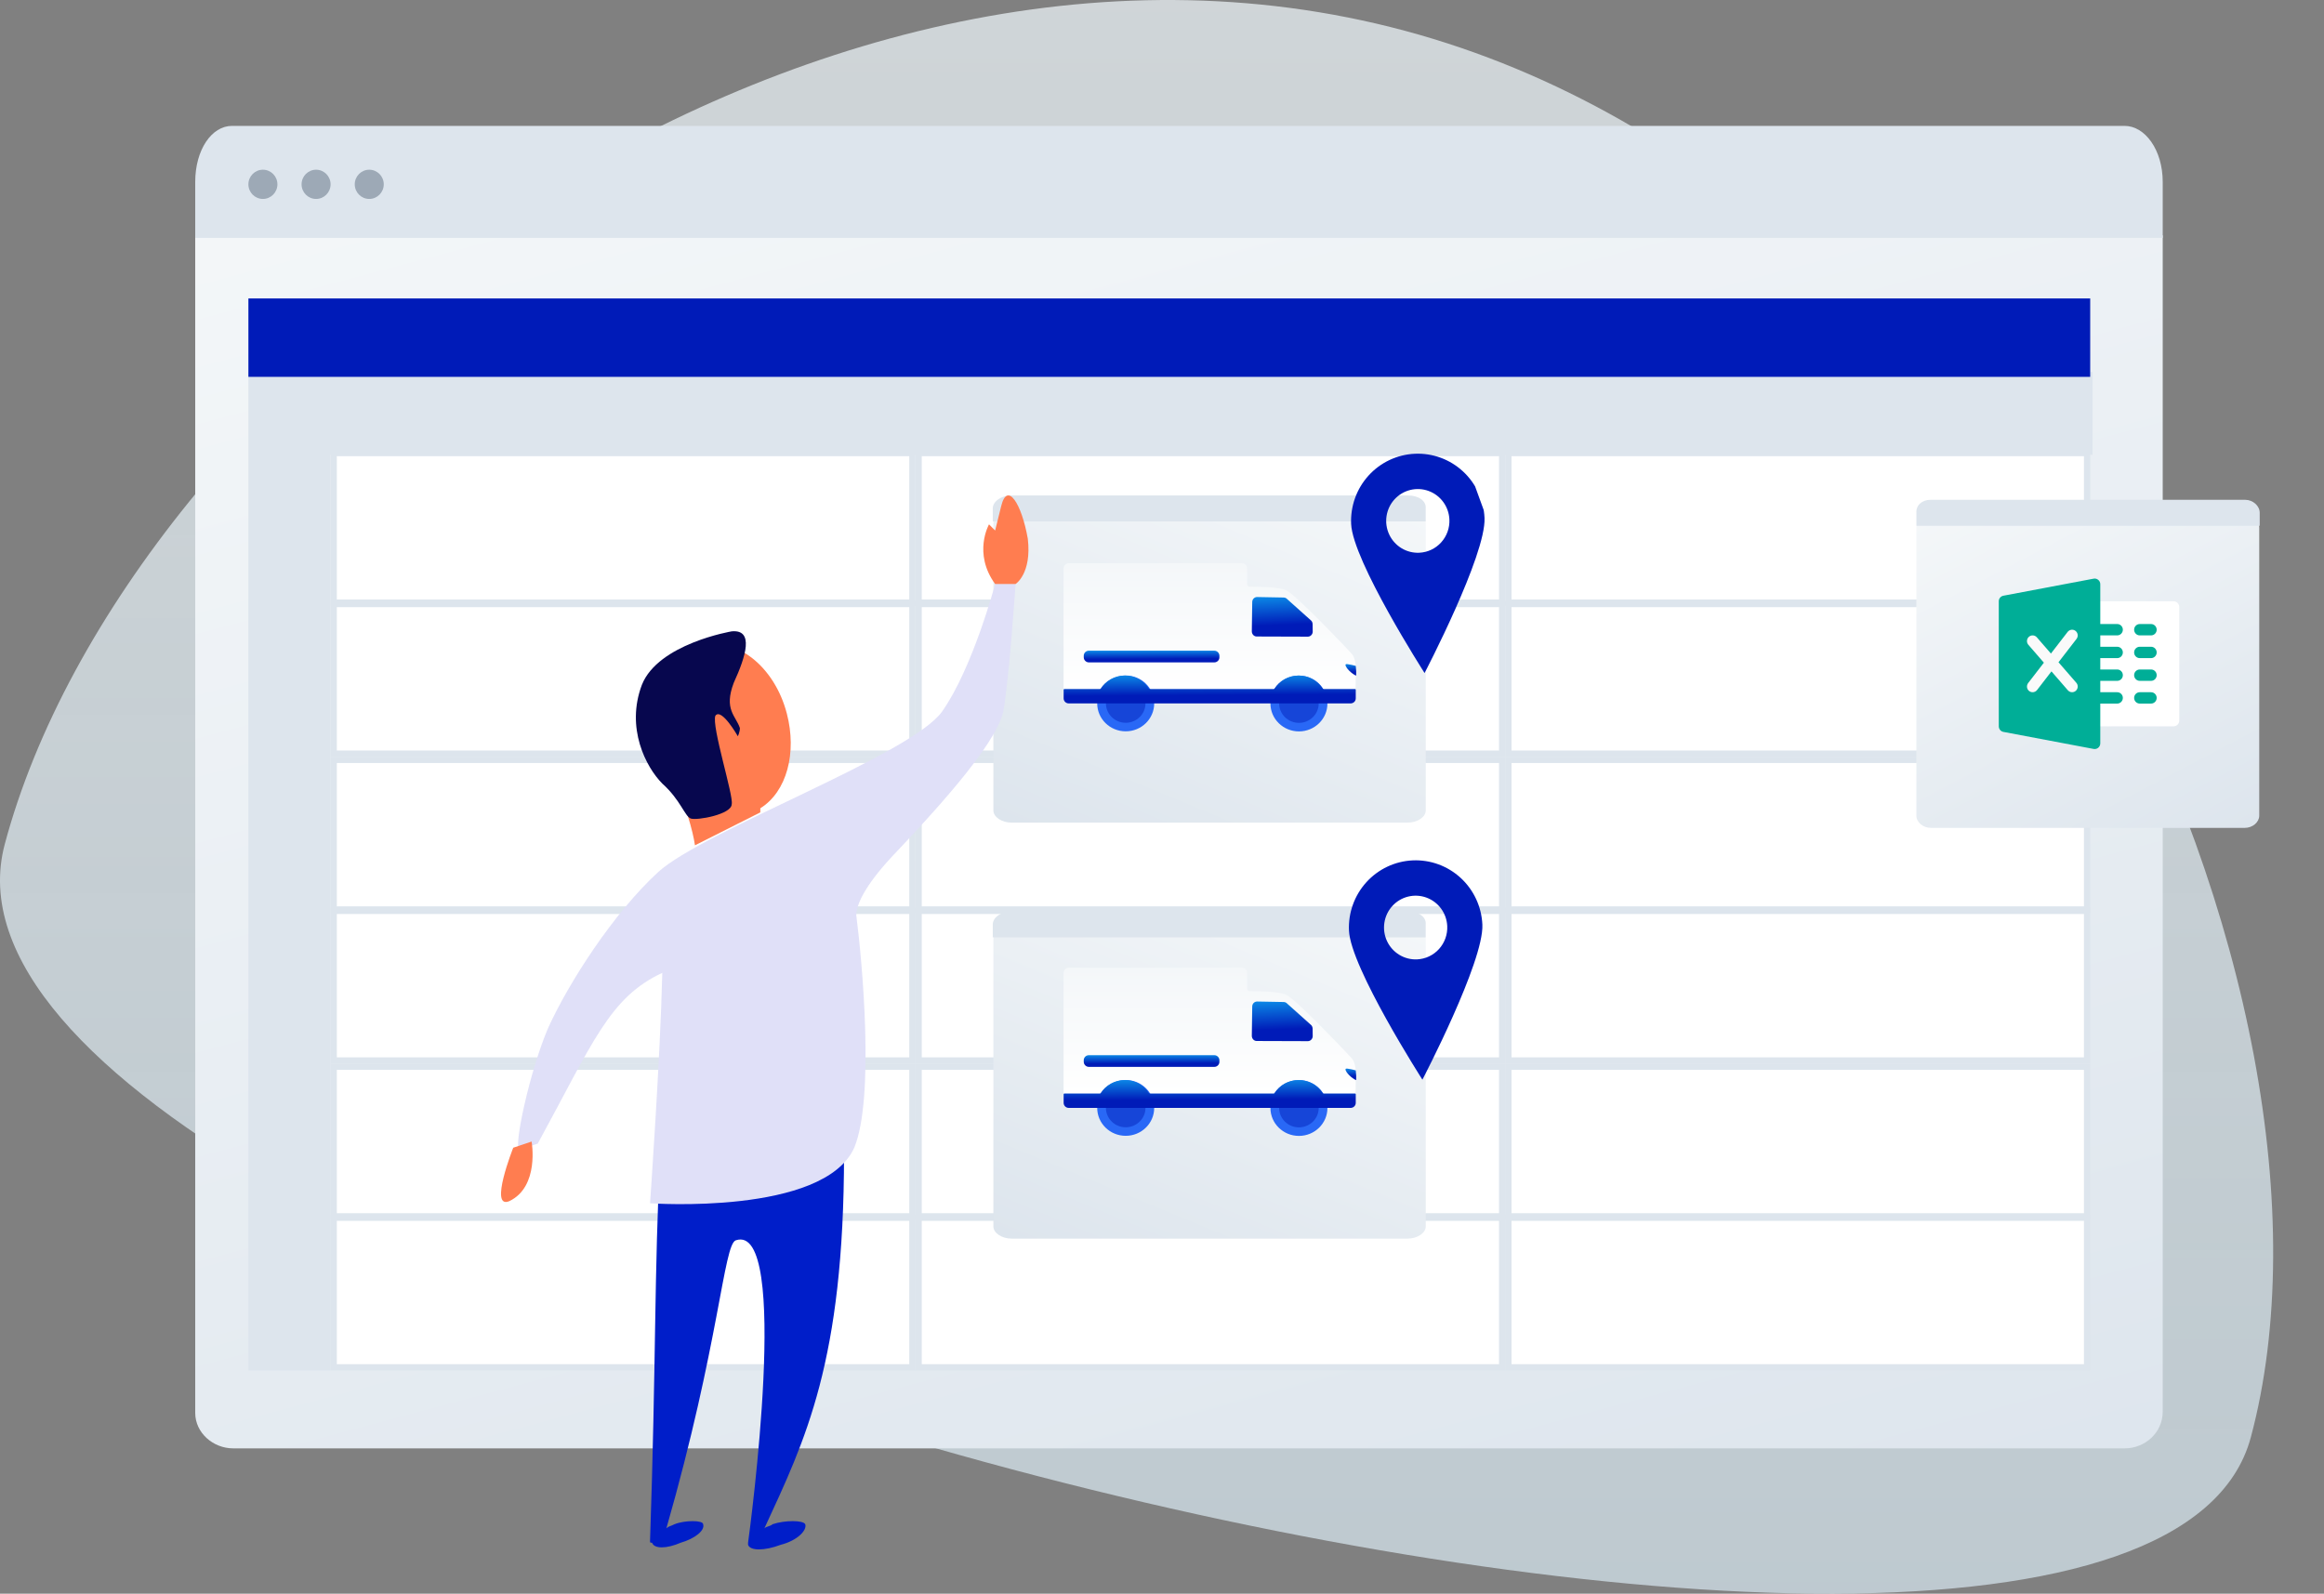 <svg width="382" height="262" viewBox="0 0 382 262" fill="none" xmlns="http://www.w3.org/2000/svg">
<rect x="0" y="0" width="382" height="262" fill="#808080" stroke="none"/>
<path opacity="0.7" fill-rule="evenodd" clip-rule="evenodd" d="M369.977 236.274C389.249 164.194 331.093 31.956 230.926 5.059C130.76 -21.838 20.851 63.725 0.787 138.765C-19.276 213.804 350.704 308.353 369.977 236.274Z" fill="url(#paint0_linear_4102_2079)"/>
<path d="M38.343 238.111H349.236C352.586 238.111 355.489 235.522 355.489 232.07V38.692H32.09V232.286C32.09 235.522 34.993 238.111 38.343 238.111Z" fill="url(#paint1_linear_4102_2079)"/>
<path d="M38.137 20.695H349.219C352.578 20.695 355.49 24.641 355.49 29.903V39.111H32.09V29.903C32.09 24.641 34.778 20.695 38.137 20.695Z" fill="#DDE5ED"/>
<ellipse cx="43.214" cy="30.303" rx="2.384" ry="2.402" fill="#9DA9B6"/>
<ellipse cx="51.955" cy="30.303" rx="2.384" ry="2.402" fill="#9DA9B6"/>
<ellipse cx="60.695" cy="30.303" rx="2.384" ry="2.402" fill="#9DA9B6"/>
<rect x="54.852" y="200.191" width="95.118" height="24.595" fill="white" stroke="#DDE5ED" stroke-width="1.028"/>
<rect x="150.998" y="200.191" width="95.912" height="24.595" fill="white" stroke="#DDE5ED" stroke-width="1.028"/>
<rect x="247.938" y="200.191" width="95.118" height="24.595" fill="white" stroke="#DDE5ED" stroke-width="1.028"/>
<rect x="54.852" y="175.369" width="95.118" height="24.595" fill="white" stroke="#DDE5ED" stroke-width="1.028"/>
<rect x="150.998" y="175.369" width="95.912" height="24.595" fill="white" stroke="#DDE5ED" stroke-width="1.028"/>
<rect x="247.938" y="175.369" width="95.118" height="24.595" fill="white" stroke="#DDE5ED" stroke-width="1.028"/>
<rect x="54.852" y="149.746" width="95.118" height="24.595" fill="white" stroke="#DDE5ED" stroke-width="1.028"/>
<rect x="150.998" y="149.746" width="95.912" height="24.595" fill="white" stroke="#DDE5ED" stroke-width="1.028"/>
<rect x="247.938" y="149.746" width="95.118" height="24.595" fill="white" stroke="#DDE5ED" stroke-width="1.028"/>
<rect x="54.852" y="124.924" width="95.118" height="24.595" fill="white" stroke="#DDE5ED" stroke-width="1.028"/>
<rect x="150.998" y="124.924" width="95.912" height="24.595" fill="white" stroke="#DDE5ED" stroke-width="1.028"/>
<rect x="247.938" y="124.924" width="95.118" height="24.595" fill="white" stroke="#DDE5ED" stroke-width="1.028"/>
<rect x="54.852" y="99.302" width="95.118" height="24.595" fill="white" stroke="#DDE5ED" stroke-width="1.028"/>
<rect x="150.998" y="99.302" width="95.912" height="24.595" fill="white" stroke="#DDE5ED" stroke-width="1.028"/>
<rect x="247.938" y="99.302" width="95.118" height="24.595" fill="white" stroke="#DDE5ED" stroke-width="1.028"/>
<rect x="54.852" y="74.48" width="95.118" height="24.595" fill="white" stroke="#DDE5ED" stroke-width="1.028"/>
<rect x="150.998" y="74.48" width="95.912" height="24.595" fill="white" stroke="#DDE5ED" stroke-width="1.028"/>
<rect x="247.938" y="74.48" width="95.118" height="24.595" fill="white" stroke="#DDE5ED" stroke-width="1.028"/>
<rect x="40.83" y="61.154" width="13.508" height="164.145" fill="#DDE5ED"/>
<rect x="343.967" y="61.154" width="13.612" height="302.74" transform="rotate(90 343.967 61.154)" fill="#DDE5ED"/>
<rect x="40.831" y="49.065" width="302.74" height="12.89" fill="#001BB8"/>
<path d="M317.377 136.102H368.975C370.256 136.102 371.354 135.181 371.354 134.091V86.747C371.354 85.657 370.256 84.736 368.975 84.736H317.377C316.096 84.736 314.998 85.657 314.998 86.747V134.091C314.998 135.181 316.096 136.102 317.377 136.102Z" fill="url(#paint2_linear_4102_2079)"/>
<path d="M317.309 82.167H369.035C370.326 82.167 371.432 83.155 371.432 84.308V86.448H315.004V84.308C314.912 83.073 315.926 82.167 317.309 82.167Z" fill="#DDE5ED"/>
<path d="M357.28 119.404H344.301C343.789 119.404 343.374 118.986 343.374 118.47C343.374 117.955 343.374 100.303 343.374 99.787C343.374 99.272 343.789 98.853 344.301 98.853H357.28C357.791 98.853 358.207 99.272 358.207 99.787V118.47C358.207 118.986 357.791 119.404 357.28 119.404Z" fill="white"/>
<path d="M348.009 104.457H344.301C343.79 104.457 343.374 104.039 343.374 103.523C343.374 103.007 343.79 102.589 344.301 102.589H348.009C348.521 102.589 348.936 103.007 348.936 103.523C348.936 104.039 348.521 104.457 348.009 104.457Z" fill="#00AE97"/>
<path d="M348.009 108.195H344.301C343.79 108.195 343.374 107.776 343.374 107.26C343.374 106.745 343.79 106.326 344.301 106.326H348.009C348.521 106.326 348.936 106.745 348.936 107.26C348.936 107.776 348.521 108.195 348.009 108.195Z" fill="#00AE97"/>
<path d="M348.009 111.931H344.301C343.79 111.931 343.374 111.513 343.374 110.997C343.374 110.481 343.79 110.063 344.301 110.063H348.009C348.521 110.063 348.936 110.481 348.936 110.997C348.936 111.513 348.521 111.931 348.009 111.931Z" fill="#00AE97"/>
<path d="M348.009 115.668H344.301C343.79 115.668 343.374 115.249 343.374 114.734C343.374 114.218 343.79 113.8 344.301 113.8H348.009C348.521 113.8 348.936 114.218 348.936 114.734C348.936 115.249 348.521 115.668 348.009 115.668Z" fill="#00AE97"/>
<path d="M353.571 104.458H351.717C351.206 104.458 350.79 104.039 350.79 103.524C350.79 103.008 351.206 102.59 351.717 102.59H353.571C354.083 102.59 354.499 103.008 354.499 103.524C354.499 104.039 354.083 104.458 353.571 104.458Z" fill="#00AE97"/>
<path d="M353.571 108.195H351.717C351.206 108.195 350.79 107.776 350.79 107.26C350.79 106.745 351.206 106.326 351.717 106.326H353.571C354.083 106.326 354.499 106.745 354.499 107.26C354.499 107.776 354.083 108.195 353.571 108.195Z" fill="#00AE97"/>
<path d="M353.571 111.931H351.717C351.206 111.931 350.79 111.513 350.79 110.997C350.79 110.481 351.206 110.063 351.717 110.063H353.571C354.083 110.063 354.499 110.481 354.499 110.997C354.499 111.513 354.083 111.931 353.571 111.931Z" fill="#00AE97"/>
<path d="M353.571 115.668H351.717C351.206 115.668 350.79 115.249 350.79 114.734C350.79 114.218 351.206 113.8 351.717 113.8H353.571C354.083 113.8 354.499 114.218 354.499 114.734C354.499 115.249 354.083 115.668 353.571 115.668Z" fill="#00AE97"/>
<path d="M344.893 95.331C344.682 95.154 344.398 95.077 344.131 95.133L329.298 97.936C328.859 98.018 328.542 98.403 328.542 98.853V119.404C328.542 119.853 328.859 120.24 329.298 120.322L344.131 123.124C344.186 123.136 344.244 123.141 344.301 123.141C344.516 123.141 344.726 123.066 344.893 122.926C345.106 122.749 345.228 122.483 345.228 122.207V96.051C345.228 95.772 345.106 95.509 344.893 95.331Z" fill="#00AE97"/>
<path d="M341.291 112.251L338.359 108.875L341.324 105.033C341.639 104.626 341.565 104.039 341.163 103.722C340.76 103.404 340.178 103.479 339.861 103.884L337.115 107.442L334.801 104.777C334.462 104.385 333.876 104.35 333.494 104.69C333.109 105.03 333.07 105.62 333.407 106.007L335.957 108.944L333.372 112.292C333.057 112.699 333.131 113.286 333.533 113.603C333.704 113.736 333.906 113.8 334.104 113.8C334.381 113.8 334.653 113.676 334.837 113.439L337.201 110.375L339.896 113.478C340.08 113.691 340.336 113.8 340.593 113.8C340.81 113.8 341.027 113.723 341.203 113.568C341.589 113.228 341.628 112.637 341.291 112.251Z" fill="#FAFAFA"/>
<path d="M231.355 135.24H166.283C164.668 135.24 163.284 134.321 163.284 133.234V86.018C163.284 84.932 164.668 84.013 166.283 84.013H231.355C232.97 84.013 234.355 84.932 234.355 86.018V133.234C234.355 134.321 232.97 135.24 231.355 135.24Z" fill="url(#paint3_linear_4102_2079)"/>
<path d="M231.44 81.451H166.207C164.579 81.451 163.184 82.436 163.184 83.586V85.72H234.347V83.586C234.464 82.354 233.185 81.451 231.44 81.451Z" fill="#DDE5ED"/>
<path d="M175.679 92.597H204.152C204.63 92.597 204.999 92.972 204.999 93.427V96.036C204.999 96.264 205.19 96.451 205.423 96.451C205.532 96.451 205.655 96.451 205.791 96.451C207.266 96.451 210.366 96.518 211.459 97.067C213.193 97.923 221.919 107.156 222.22 107.517C222.534 107.892 222.671 108.387 222.766 108.869C222.834 109.203 222.848 110.06 222.848 110.943C222.848 111.933 222.821 112.963 222.807 113.311C222.807 113.378 222.752 113.432 222.684 113.432H174.941C174.873 113.432 174.819 113.378 174.819 113.311V93.44C174.832 92.972 175.215 92.597 175.679 92.597Z" fill="url(#paint4_linear_4102_2079)"/>
<path d="M208.823 115.653C208.823 118.195 210.926 120.243 213.507 120.243C216.102 120.243 218.191 118.182 218.191 115.653C218.191 113.11 216.088 111.063 213.507 111.063C210.926 111.063 208.823 113.11 208.823 115.653Z" fill="#2968F6"/>
<path d="M210.257 115.653C210.257 117.406 211.718 118.838 213.507 118.838C215.296 118.838 216.758 117.406 216.758 115.653C216.758 113.9 215.296 112.468 213.507 112.468C211.718 112.468 210.257 113.887 210.257 115.653Z" fill="#1645D8"/>
<path d="M180.35 115.64C180.35 118.182 182.453 120.229 185.034 120.229C187.629 120.229 189.718 118.169 189.718 115.64C189.718 113.097 187.615 111.05 185.034 111.05C182.453 111.05 180.35 113.097 180.35 115.64Z" fill="#2968F6"/>
<path d="M181.784 115.64C181.784 117.393 183.245 118.824 185.034 118.824C186.823 118.824 188.284 117.393 188.284 115.64C188.284 113.887 186.823 112.455 185.034 112.455C183.245 112.455 181.784 113.873 181.784 115.64Z" fill="#1645D8"/>
<path d="M206.638 98.15L210.994 98.231C211.227 98.231 211.445 98.338 211.595 98.512L215.556 102.058C215.692 102.218 215.761 102.432 215.761 102.66L215.774 103.878C215.747 104.319 215.392 104.667 214.969 104.667L206.556 104.64C206.119 104.64 205.764 104.252 205.764 103.797C205.778 102.553 205.819 100.091 205.832 98.98C205.832 98.512 206.187 98.15 206.638 98.15Z" fill="url(#paint5_linear_4102_2079)"/>
<path d="M221.169 109.27C221.21 109.163 221.346 109.163 221.455 109.177C221.674 109.19 222.821 109.444 222.848 109.471C222.848 109.471 222.903 110.06 222.917 110.274C222.917 110.448 222.917 111.063 222.917 111.063C222.671 111.05 221.469 110.194 221.182 109.444C221.169 109.377 221.155 109.324 221.169 109.27Z" fill="url(#paint6_linear_4102_2079)"/>
<path d="M178.984 108.896H199.592C200.07 108.896 200.438 108.521 200.438 108.052V107.812C200.438 107.343 200.056 106.969 199.592 106.969H178.984C178.506 106.969 178.138 107.343 178.138 107.812V108.052C178.138 108.521 178.52 108.896 178.984 108.896Z" fill="url(#paint7_linear_4102_2079)"/>
<path d="M180.8 113.271C180.841 113.271 180.882 113.244 180.909 113.218C181.742 111.92 183.204 111.063 184.883 111.063C186.563 111.063 188.024 111.92 188.857 113.218C188.885 113.258 188.926 113.271 188.967 113.271H209.369C209.41 113.271 209.451 113.244 209.478 113.218C210.312 111.92 211.773 111.063 213.452 111.063C215.132 111.063 216.593 111.92 217.426 113.218C217.454 113.258 217.495 113.271 217.536 113.271H222.725C222.793 113.271 222.848 113.325 222.848 113.391V114.81C222.848 115.278 222.466 115.64 222.001 115.64H175.679C175.201 115.64 174.832 115.265 174.832 114.81V113.391C174.832 113.325 174.887 113.271 174.955 113.271H180.8Z" fill="url(#paint8_linear_4102_2079)"/>
<path d="M231.355 203.628H166.283C164.668 203.628 163.284 202.709 163.284 201.622V154.407C163.284 153.32 164.668 152.401 166.283 152.401H231.355C232.97 152.401 234.355 153.32 234.355 154.407V201.622C234.355 202.709 232.97 203.628 231.355 203.628Z" fill="url(#paint9_linear_4102_2079)"/>
<path d="M231.44 149.84H166.207C164.579 149.84 163.184 150.825 163.184 151.974V154.108H234.347V151.974C234.464 150.743 233.185 149.84 231.44 149.84Z" fill="#DDE5ED"/>
<path d="M175.679 159.096H204.152C204.63 159.096 204.999 159.47 204.999 159.925V162.535C204.999 162.762 205.19 162.949 205.423 162.949C205.532 162.949 205.655 162.949 205.791 162.949C207.266 162.949 210.366 163.016 211.459 163.565C213.193 164.421 221.919 173.654 222.22 174.016C222.534 174.39 222.671 174.885 222.766 175.367C222.834 175.702 222.848 176.558 222.848 177.441C222.848 178.431 222.821 179.462 222.807 179.81C222.807 179.876 222.752 179.93 222.684 179.93H174.941C174.873 179.93 174.819 179.876 174.819 179.81V159.939C174.832 159.47 175.215 159.096 175.679 159.096Z" fill="url(#paint10_linear_4102_2079)"/>
<path d="M208.823 182.151C208.823 184.694 210.926 186.741 213.507 186.741C216.102 186.741 218.191 184.68 218.191 182.151C218.191 179.609 216.088 177.561 213.507 177.561C210.926 177.561 208.823 179.609 208.823 182.151Z" fill="#2968F6"/>
<path d="M210.257 182.151C210.257 183.904 211.718 185.336 213.507 185.336C215.296 185.336 216.758 183.904 216.758 182.151C216.758 180.398 215.296 178.967 213.507 178.967C211.718 178.967 210.257 180.385 210.257 182.151Z" fill="#1645D8"/>
<path d="M180.35 182.138C180.35 184.68 182.453 186.727 185.034 186.727C187.629 186.727 189.718 184.667 189.718 182.138C189.718 179.595 187.615 177.548 185.034 177.548C182.453 177.548 180.35 179.595 180.35 182.138Z" fill="#2968F6"/>
<path d="M181.784 182.138C181.784 183.891 183.245 185.323 185.034 185.323C186.823 185.323 188.284 183.891 188.284 182.138C188.284 180.385 186.823 178.953 185.034 178.953C183.245 178.953 181.784 180.372 181.784 182.138Z" fill="#1645D8"/>
<path d="M206.638 164.649L210.994 164.729C211.227 164.729 211.445 164.836 211.595 165.01L215.556 168.556C215.692 168.716 215.761 168.931 215.761 169.158L215.774 170.376C215.747 170.817 215.392 171.165 214.969 171.165L206.556 171.138C206.119 171.138 205.764 170.75 205.764 170.295C205.778 169.051 205.819 166.589 205.832 165.478C205.832 165.01 206.187 164.649 206.638 164.649Z" fill="url(#paint11_linear_4102_2079)"/>
<path d="M221.169 175.769C221.21 175.661 221.346 175.661 221.455 175.675C221.674 175.688 222.821 175.942 222.848 175.969C222.848 175.969 222.903 176.558 222.917 176.772C222.917 176.946 222.917 177.562 222.917 177.562C222.671 177.548 221.469 176.692 221.182 175.942C221.169 175.876 221.155 175.822 221.169 175.769Z" fill="url(#paint12_linear_4102_2079)"/>
<path d="M178.984 175.394H199.592C200.07 175.394 200.438 175.019 200.438 174.551V174.31C200.438 173.842 200.056 173.467 199.592 173.467H178.984C178.506 173.467 178.138 173.842 178.138 174.31V174.551C178.138 175.019 178.52 175.394 178.984 175.394Z" fill="url(#paint13_linear_4102_2079)"/>
<path d="M180.8 179.769C180.841 179.769 180.882 179.743 180.909 179.716C181.742 178.418 183.204 177.561 184.883 177.561C186.563 177.561 188.024 178.418 188.857 179.716C188.885 179.756 188.926 179.769 188.967 179.769H209.369C209.41 179.769 209.451 179.743 209.478 179.716C210.312 178.418 211.773 177.561 213.452 177.561C215.132 177.561 216.593 178.418 217.426 179.716C217.454 179.756 217.495 179.769 217.536 179.769H222.725C222.793 179.769 222.848 179.823 222.848 179.89V181.308C222.848 181.776 222.466 182.138 222.001 182.138H175.679C175.201 182.138 174.832 181.763 174.832 181.308V179.89C174.832 179.823 174.887 179.769 174.955 179.769H180.8Z" fill="url(#paint14_linear_4102_2079)"/>
<g clip-path="url(#clip0_4102_2079)">
<path d="M232.56 74.596C229.653 74.727 226.917 76.016 224.953 78.18C222.989 80.344 221.958 83.206 222.088 86.135C222.352 92.227 234.159 110.645 234.159 110.645C234.159 110.645 244.285 91.249 244.014 85.148C243.884 82.218 242.604 79.46 240.456 77.481C238.308 75.503 235.468 74.465 232.56 74.596ZM233.281 90.87C232.254 90.916 231.236 90.655 230.356 90.118C229.477 89.582 228.775 88.795 228.339 87.856C227.903 86.918 227.754 85.87 227.909 84.846C228.064 83.822 228.517 82.867 229.211 82.102C229.904 81.338 230.807 80.797 231.806 80.55C232.804 80.302 233.853 80.359 234.82 80.712C235.786 81.065 236.627 81.699 237.236 82.534C237.845 83.368 238.195 84.366 238.241 85.401C238.272 86.089 238.168 86.775 237.935 87.422C237.703 88.069 237.346 88.663 236.885 89.171C236.425 89.679 235.869 90.09 235.251 90.382C234.632 90.673 233.963 90.839 233.281 90.87Z" fill="#001BB8"/>
</g>
<g clip-path="url(#clip1_4102_2079)">
<path d="M232.204 141.446C229.297 141.578 226.561 142.867 224.597 145.031C222.633 147.195 221.602 150.057 221.732 152.986C221.996 159.078 233.803 177.496 233.803 177.496C233.803 177.496 243.929 158.1 243.659 151.998C243.528 149.069 242.248 146.311 240.1 144.332C237.952 142.353 235.112 141.315 232.204 141.446ZM232.925 157.721C231.898 157.767 230.88 157.506 230.001 156.969C229.121 156.433 228.419 155.646 227.983 154.707C227.547 153.769 227.398 152.721 227.553 151.697C227.708 150.673 228.161 149.718 228.855 148.953C229.548 148.188 230.452 147.648 231.45 147.4C232.448 147.153 233.497 147.209 234.464 147.562C235.43 147.916 236.271 148.55 236.88 149.384C237.489 150.219 237.839 151.217 237.885 152.252C237.916 152.94 237.812 153.626 237.579 154.273C237.347 154.92 236.99 155.514 236.529 156.022C236.069 156.53 235.513 156.941 234.895 157.232C234.276 157.524 233.607 157.69 232.925 157.721Z" fill="#001BB8"/>
</g>
<path d="M106.849 253.285C107.856 224.198 107.521 208.978 108.528 189.7H138.735C138.735 223.86 132.358 236.712 125.645 251.256C125.981 250.918 126.652 250.918 126.988 250.58C129.002 249.903 132.022 249.903 132.358 250.58C132.694 251.594 131.015 253.285 128.33 253.962C125.645 254.976 123.296 254.976 122.96 253.962V253.624C123.296 251.256 130.009 200.861 120.946 203.905C118.932 204.581 118.261 220.816 109.535 251.256C109.87 250.918 110.206 250.918 110.877 250.58C112.555 249.903 115.576 249.903 115.576 250.58C115.912 251.594 114.233 252.947 111.884 253.624C109.535 254.638 107.521 254.638 107.185 253.624C106.849 253.624 106.849 253.624 106.849 253.285Z" fill="#001EC9"/>
<path d="M90.067 169.068C93.424 161.627 100.808 150.128 108.192 143.363C115.576 136.599 149.811 124.085 154.846 116.982C159.881 109.879 163.573 96.012 163.573 96.012H166.929C166.929 96.012 165.922 111.232 164.915 116.982C163.573 122.732 153.168 133.893 146.455 140.996C142.092 145.731 140.749 148.775 140.749 150.466C141.756 158.245 143.77 180.568 140.413 188.685C135.379 199.846 106.849 197.817 106.849 197.817C106.849 197.817 108.528 174.141 108.863 159.936C100.137 163.995 97.452 171.436 88.389 188.009L85.368 189.023C84.362 188.685 87.047 176.171 90.067 169.068Z" fill="#E0E0F8"/>
<path d="M166.929 96.012C166.929 96.012 169.614 94.321 168.943 88.572C167.936 82.822 165.586 79.101 164.579 83.16C163.573 87.219 163.573 87.219 163.573 87.219L162.566 86.204C162.566 86.204 159.881 90.939 163.573 96.012H166.929Z" fill="#FF7D50"/>
<path d="M87.382 187.67C87.382 187.67 88.725 195.111 83.69 197.479C80.334 198.832 84.362 188.685 84.362 188.685L87.382 187.67Z" fill="#FF7D50"/>
<path d="M114.905 106.159C120.946 104.468 127.323 109.541 129.337 117.32C131.015 123.747 129.337 130.173 124.974 132.878V133.555L114.233 138.966C113.898 136.599 112.555 131.864 110.877 128.82C109.535 127.129 108.528 125.099 108.192 122.732C105.842 115.291 109.199 107.512 114.905 106.159Z" fill="#FF7D50"/>
<path d="M120.275 103.792C120.275 103.792 108.192 105.821 105.507 112.585C102.822 119.688 106.178 126.114 108.863 128.82C111.884 131.526 112.555 134.232 113.562 134.57C114.569 134.908 120.275 133.893 120.275 132.202C120.611 130.849 116.919 119.35 117.59 117.659C118.597 116.306 121.282 121.041 121.282 121.041C121.282 121.041 121.618 120.364 121.618 119.688C120.946 117.659 118.933 116.644 120.611 112.247C122.625 107.85 123.967 103.453 120.275 103.792Z" fill="#07074E"/>
<defs>
<linearGradient id="paint0_linear_4102_2079" x1="186.823" y1="0" x2="186.823" y2="262" gradientUnits="userSpaceOnUse">
<stop stop-color="#F1F9FD"/>
<stop offset="1" stop-color="#E3F5FF" stop-opacity="0.9"/>
</linearGradient>
<linearGradient id="paint1_linear_4102_2079" x1="-109.889" y1="64.533" x2="-32.345" y2="354.15" gradientUnits="userSpaceOnUse">
<stop offset="0.001" stop-color="#F4F7F9"/>
<stop offset="0.999" stop-color="#DDE5ED"/>
</linearGradient>
<linearGradient id="paint2_linear_4102_2079" x1="291.804" y1="97.784" x2="324.315" y2="159.865" gradientUnits="userSpaceOnUse">
<stop offset="0.001" stop-color="#F4F7F9"/>
<stop offset="0.999" stop-color="#DDE5ED"/>
</linearGradient>
<linearGradient id="paint3_linear_4102_2079" x1="263.606" y1="97.025" x2="235.718" y2="164.368" gradientUnits="userSpaceOnUse">
<stop offset="0.001" stop-color="#F4F7F9"/>
<stop offset="0.999" stop-color="#DDE5ED"/>
</linearGradient>
<linearGradient id="paint4_linear_4102_2079" x1="198.833" y1="92.597" x2="198.833" y2="113.432" gradientUnits="userSpaceOnUse">
<stop stop-color="#F4F7F9"/>
<stop offset="1" stop-color="white"/>
</linearGradient>
<linearGradient id="paint5_linear_4102_2079" x1="210.277" y1="95.41" x2="210.605" y2="102.755" gradientUnits="userSpaceOnUse">
<stop stop-color="#11C3FF"/>
<stop offset="1" stop-color="#001BB8"/>
</linearGradient>
<linearGradient id="paint6_linear_4102_2079" x1="221.954" y1="108.375" x2="222.111" y2="110.501" gradientUnits="userSpaceOnUse">
<stop stop-color="#11C3FF"/>
<stop offset="1" stop-color="#001BB8"/>
</linearGradient>
<linearGradient id="paint7_linear_4102_2079" x1="188.191" y1="106.158" x2="188.204" y2="108.334" gradientUnits="userSpaceOnUse">
<stop stop-color="#11C3FF"/>
<stop offset="1" stop-color="#001BB8"/>
</linearGradient>
<linearGradient id="paint8_linear_4102_2079" x1="196.479" y1="109.139" x2="196.513" y2="114.307" gradientUnits="userSpaceOnUse">
<stop stop-color="#11C3FF"/>
<stop offset="1" stop-color="#001BB8"/>
</linearGradient>
<linearGradient id="paint9_linear_4102_2079" x1="263.606" y1="165.413" x2="235.718" y2="232.756" gradientUnits="userSpaceOnUse">
<stop offset="0.001" stop-color="#F4F7F9"/>
<stop offset="0.999" stop-color="#DDE5ED"/>
</linearGradient>
<linearGradient id="paint10_linear_4102_2079" x1="198.833" y1="159.096" x2="198.833" y2="179.93" gradientUnits="userSpaceOnUse">
<stop stop-color="#F4F7F9"/>
<stop offset="1" stop-color="white"/>
</linearGradient>
<linearGradient id="paint11_linear_4102_2079" x1="210.277" y1="161.908" x2="210.605" y2="169.253" gradientUnits="userSpaceOnUse">
<stop stop-color="#11C3FF"/>
<stop offset="1" stop-color="#001BB8"/>
</linearGradient>
<linearGradient id="paint12_linear_4102_2079" x1="221.954" y1="174.873" x2="222.111" y2="176.999" gradientUnits="userSpaceOnUse">
<stop stop-color="#11C3FF"/>
<stop offset="1" stop-color="#001BB8"/>
</linearGradient>
<linearGradient id="paint13_linear_4102_2079" x1="188.191" y1="172.657" x2="188.204" y2="174.833" gradientUnits="userSpaceOnUse">
<stop stop-color="#11C3FF"/>
<stop offset="1" stop-color="#001BB8"/>
</linearGradient>
<linearGradient id="paint14_linear_4102_2079" x1="196.479" y1="175.637" x2="196.513" y2="180.805" gradientUnits="userSpaceOnUse">
<stop stop-color="#11C3FF"/>
<stop offset="1" stop-color="#001BB8"/>
</linearGradient>
<clipPath id="clip0_4102_2079">
<rect width="21.875" height="34.931" fill="white" transform="matrix(0.938 -0.347 0.342 0.94 218.85 79.043)"/>
</clipPath>
<clipPath id="clip1_4102_2079">
<rect width="21.874" height="34.931" fill="white" transform="matrix(0.94 -0.342 0.337 0.942 218.739 145.807)"/>
</clipPath>
</defs>
</svg>
